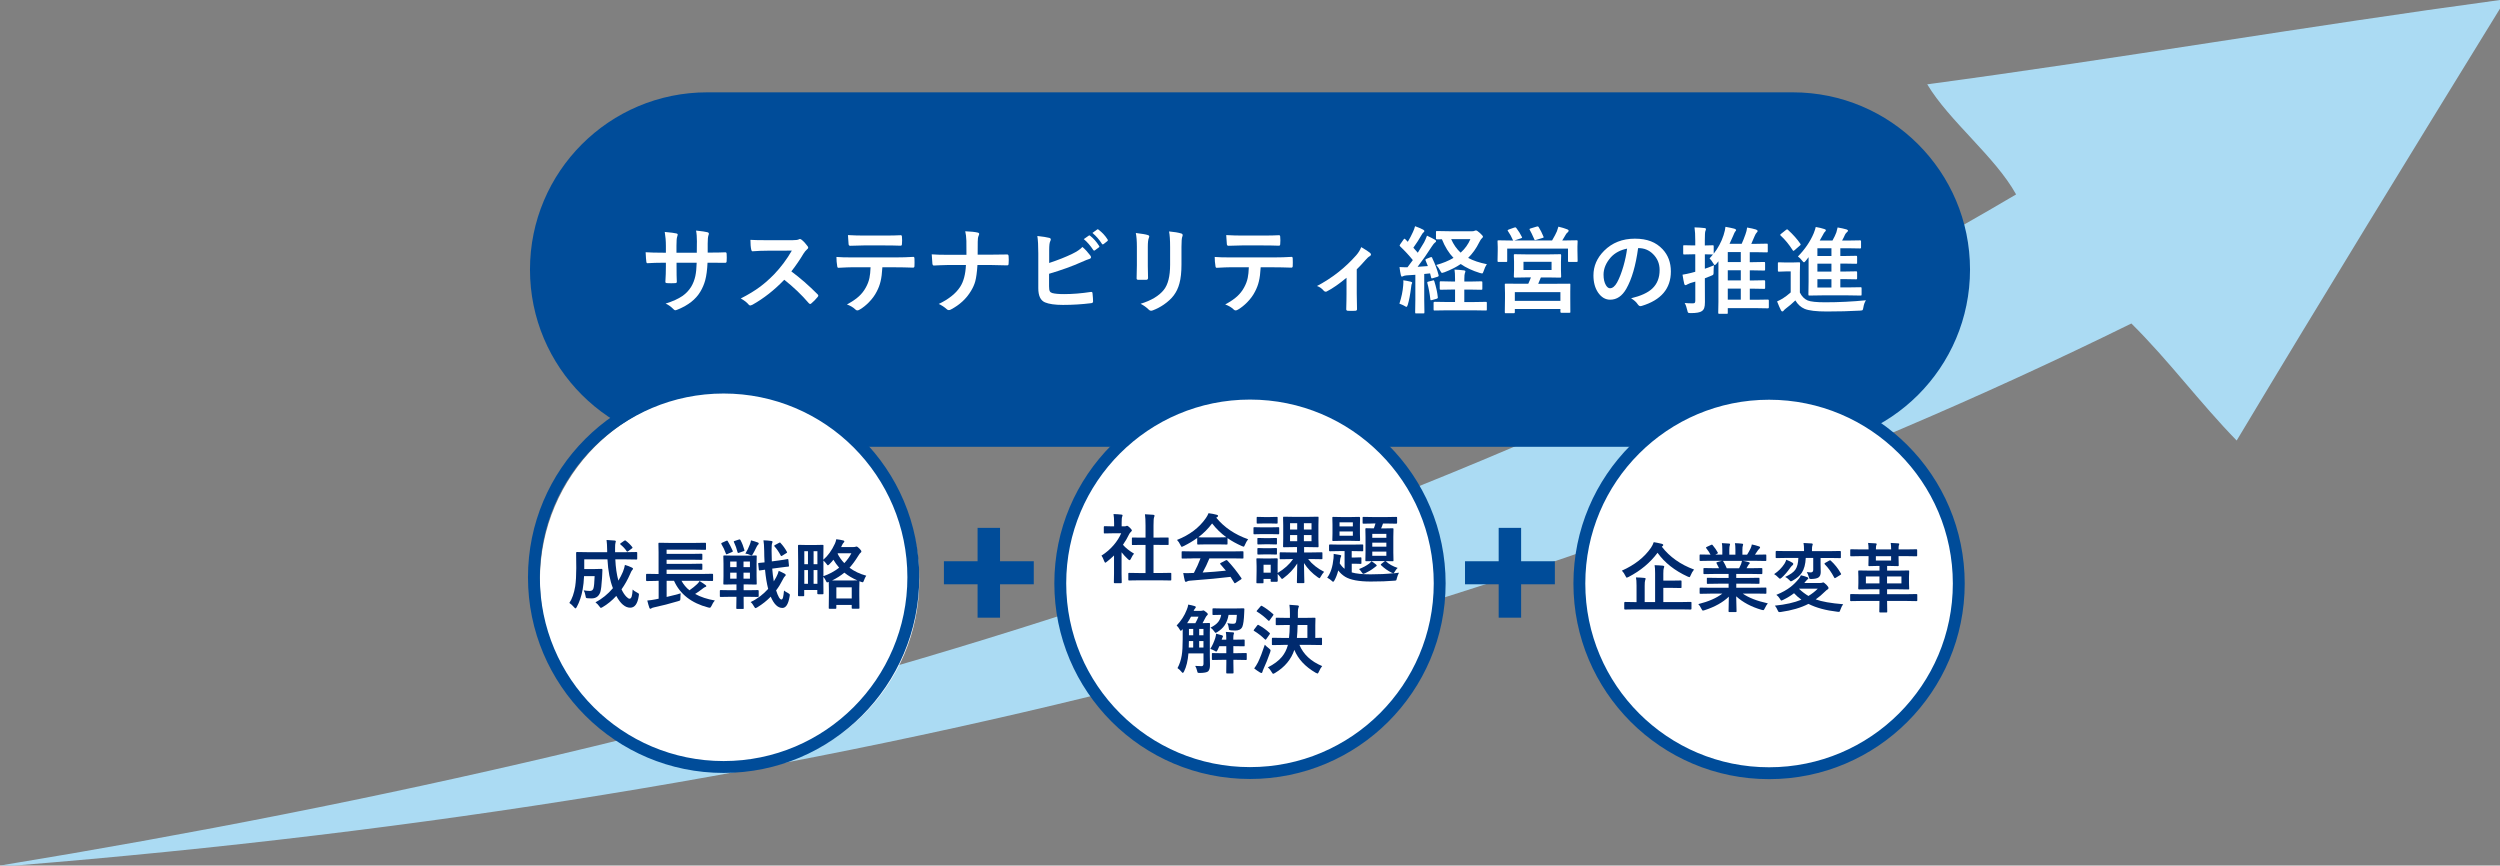 <?xml version="1.0" encoding="UTF-8"?><svg id="b" xmlns="http://www.w3.org/2000/svg" viewBox="0 0 635.73 220.1"><rect x="0" y="0" width="635.73" height="220.1" fill="#808080" stroke="none"/><defs><style>.e,.f{fill-rule:evenodd;}.e,.g{fill:#004c99;}.h,.f{fill:#fff;}.i{fill:none;stroke:#004c99;stroke-linejoin:round;stroke-width:3.02px;}.j{fill:#002a6e;}.k{fill:#abdbf3;}</style></defs><g id="c"><path class="k" d="M0,220.1c194.79-31.89,368.64-85.71,512.68-170.66-5.32-9.6-17.03-18.66-22.6-28,49.08-6.59,96.6-14.81,145.65-21.44v2.19c-22.45,36.48-44.87,72.98-66.96,109.83-9.31-9.52-17.31-20.41-26.78-29.76C390.14,157.01,211.12,203.39,3.77,220.1H0Z"/></g><g id="d"><path class="e" d="M134.77,68.55c0-24.89,20.18-45.07,45.07-45.07h276.05c24.89,0,45.07,20.18,45.07,45.07s-20.18,45.07-45.07,45.07H179.84c-24.89,0-45.07-20.18-45.07-45.07"/><path class="f" d="M137.29,147.54c0-26.64,21.6-48.24,48.24-48.24s48.24,21.6,48.24,48.24-21.6,48.24-48.24,48.24-48.24-21.6-48.24-48.24"/><circle class="i" cx="184.01" cy="146.8" r="48.24"/><path class="f" d="M269.62,147.54c0-26.64,21.6-48.24,48.24-48.24s48.24,21.6,48.24,48.24-21.6,48.24-48.24,48.24-48.24-21.6-48.24-48.24"/><circle class="i" cx="317.86" cy="148.34" r="48.24"/><path class="f" d="M402.1,147.54c0-26.64,21.6-48.24,48.24-48.24s48.24,21.6,48.24,48.24-21.6,48.24-48.24,48.24-48.24-21.6-48.24-48.24"/><circle class="i" cx="449.86" cy="148.38" r="48.24"/><path class="h" d="M179.96,64.23h.85c1.31,0,2.52-.02,3.63-.07h.06c.17,0,.26.13.28.39.02.31.03.62.03.94s-.01.65-.03.95c-.02.26-.13.39-.32.39h-.09l-3.46-.02h-.99c-.08,1.81-.28,3.31-.6,4.5-.28,1.02-.7,1.99-1.26,2.91-1.14,1.9-3.03,3.39-5.67,4.47-.34.14-.56.21-.68.21-.12,0-.27-.09-.45-.27-.63-.65-1.3-1.13-2-1.43,1.81-.56,3.23-1.21,4.26-1.92.91-.63,1.65-1.41,2.23-2.34.49-.81.85-1.73,1.07-2.74.19-.89.3-2.02.34-3.39h-5.12v.87c0,1.81.02,3.13.07,3.98.02.2-.12.32-.41.34-.31.02-.65.03-1.02.03s-.72-.01-1.04-.03c-.29-.02-.44-.12-.44-.28v-.06c.09-1.36.13-2.67.13-3.93v-.92h-.73c-1.39,0-2.72.04-3.97.12-.17,0-.26-.15-.28-.46-.05-.25-.1-1.03-.17-2.33,1.12.08,2.59.12,4.42.12h.73v-1.75c0-1.24-.1-2.42-.29-3.53,1.6.15,2.58.27,2.94.38.24.05.36.16.36.34,0,.09-.05.25-.14.51-.12.29-.18,1.06-.18,2.31v1.75h5.17l.02-2.36c0-.11.01-.27.01-.49,0-1.13-.07-2.07-.22-2.79,1.47.16,2.41.29,2.82.41.29.06.44.19.44.38,0,.12-.04.26-.11.43-.12.35-.19,1.06-.19,2.11v2.29h0Z"/><path class="h" d="M201.24,69.02c2.24,1.66,4.46,3.6,6.66,5.81.12.12.19.24.19.34s-.06.22-.17.35c-.51.62-1.04,1.17-1.61,1.64-.1.09-.2.14-.29.14s-.21-.06-.34-.19c-1.81-2.12-3.89-4.11-6.25-5.97-2.51,2.62-5.21,4.74-8.08,6.35-.29.12-.47.19-.55.19-.16,0-.29-.07-.41-.21-.45-.56-1.12-1.08-2.02-1.57,1.93-.98,3.59-1.99,4.98-3.03,1.13-.85,2.29-1.88,3.49-3.1,1.71-1.78,3.22-3.79,4.52-6.04l-6.2.02c-1.24,0-2.51.05-3.8.15-.16.02-.26-.12-.32-.41-.14-.6-.21-1.44-.21-2.5.86.06,2.22.09,4.06.09h6.61c.84,0,1.39-.07,1.66-.22.09-.06.18-.09.27-.09.08,0,.21.06.41.19.52.41,1.04.97,1.56,1.69.08.13.12.24.12.31,0,.17-.11.33-.32.48-.33.29-.62.65-.88,1.07-.9,1.52-1.93,3.02-3.08,4.5Z"/><path class="h" d="M224.38,67.98c-.08,1.46-.23,2.66-.46,3.58-.2.86-.52,1.71-.96,2.55-.49.98-1.17,1.91-2.04,2.79-.72.73-1.45,1.31-2.18,1.75-.31.2-.54.29-.72.29s-.35-.08-.5-.24c-.52-.52-1.23-.94-2.15-1.28,1.29-.7,2.31-1.38,3.05-2.07.7-.64,1.28-1.38,1.74-2.22.45-.81.77-1.63.94-2.48.14-.68.24-1.58.28-2.69h-4.57c-.77,0-1.97.05-3.6.14-.18.02-.29-.13-.32-.46-.12-.72-.19-1.49-.19-2.3.9.08,2.26.12,4.09.12h10.8c1.71,0,3.28-.05,4.69-.14.17,0,.26.16.26.48.02.17.02.47.02.93s0,.75-.02.92c0,.27-.12.41-.35.41-1.7-.06-3.22-.09-4.57-.09h-3.23ZM215.64,59.78c1.4.08,2.73.12,3.99.12h5.39c1.64,0,2.99-.03,4.05-.09.2,0,.29.15.29.46.02.3.04.59.04.87,0,.3-.01.59-.04.88,0,.31-.11.46-.32.46-1.31-.05-2.65-.07-4.03-.07h-5.39c-.45,0-1.59.03-3.42.09-.25,0-.39-.14-.41-.41-.02-.22-.05-.6-.08-1.13-.04-.55-.07-.94-.08-1.18Z"/><path class="h" d="M248.61,64.76h3.23c1.12,0,2.51-.02,4.18-.05h.12c.21,0,.32.15.34.44.02.31.04.62.04.94s-.01.62-.04.93c0,.2-.04.33-.11.39-.06.05-.18.07-.35.07l-4.04-.09h-3.42c-.12,1.83-.31,3.21-.56,4.15-.22.81-.58,1.61-1.07,2.42-1.18,1.99-2.89,3.57-5.12,4.74-.18.11-.36.16-.55.16s-.37-.08-.53-.25c-.63-.56-1.3-1-2.02-1.31,2.54-1.22,4.36-2.67,5.45-4.36.87-1.33,1.36-3.18,1.47-5.55h-4.64c-.47,0-1.12.02-1.95.06-.81.04-1.32.06-1.51.07h-.07c-.2,0-.32-.15-.36-.46-.04-.27-.09-1.07-.17-2.38,1.04.08,2.4.12,4.09.12h4.74c0-1.67,0-2.85-.02-3.56-.03-.97-.13-1.78-.29-2.43,1.47.06,2.54.18,3.19.34.24.06.36.18.36.34,0,.09-.06.27-.17.53-.13.28-.2.77-.2,1.46,0,1.28,0,2.38-.02,3.3Z"/><path class="h" d="M266.81,66.87c2.23-.74,4.19-1.51,5.87-2.33,1.16-.56,2.02-1.14,2.57-1.74.66.55,1.32,1.27,2,2.16.12.16.19.3.19.44,0,.22-.14.36-.41.44-.32.08-.99.35-2,.8-2.29,1.03-5.04,2.03-8.26,2.98v3.19c0,.6.06,1.02.19,1.26.12.21.32.36.62.45.65.18,1.66.27,3.02.27,2.12,0,4.38-.18,6.79-.55.05,0,.11-.01.15-.01.16,0,.26.12.28.35.09.89.14,1.58.14,2.08,0,.27-.17.41-.51.44-2.33.29-4.71.44-7.14.44-2.04,0-3.57-.22-4.58-.65-1.13-.48-1.7-1.68-1.7-3.6v-8.88c0-1.93-.08-3.4-.24-4.4,1.42.16,2.43.32,3.03.48.26.07.39.2.39.39,0,.14-.05.31-.16.51-.16.32-.25,1.04-.25,2.16v3.35h0ZM275.59,60.81l1.27-.89s.09-.06.14-.06c.06,0,.14.03.22.1.82.63,1.58,1.49,2.28,2.58.05.06.07.12.07.16,0,.08-.05.15-.14.21l-1.01.75c-.07.05-.13.07-.19.07-.08,0-.15-.05-.22-.15-.74-1.13-1.55-2.06-2.42-2.78ZM277.8,59.23l1.2-.87c.06-.04.11-.06.15-.06.05,0,.12.03.21.11.92.7,1.69,1.52,2.29,2.48.05.08.07.15.07.2,0,.09-.05.16-.15.24l-.95.75c-.07.05-.14.07-.2.07-.08,0-.15-.05-.21-.15-.67-1.07-1.48-1.99-2.41-2.76Z"/><path class="h" d="M288.85,59.25c1.55.19,2.55.36,2.99.51.27.07.41.2.41.39,0,.08-.04.2-.11.36-.17.37-.26,1.13-.26,2.28v4.86c0,.3.02,1.31.06,3.03,0,.32-.17.48-.52.48h-1.94c-.3,0-.45-.12-.45-.35v-.06l.07-3.28v-4.71c0-1.48-.09-2.65-.27-3.51ZM290.07,77.24c2.7-.83,4.65-2,5.86-3.51,1.08-1.33,1.62-3.47,1.62-6.42v-4.54c0-1.73-.09-3.04-.27-3.92,1.34.12,2.38.29,3.13.53.22.07.33.21.33.41,0,.15-.03.28-.09.39-.14.34-.21,1.21-.21,2.62v4.47c0,1.93-.17,3.53-.52,4.8-.3,1.15-.79,2.17-1.44,3.04-.62.83-1.46,1.6-2.51,2.33-.9.62-1.82,1.1-2.77,1.46-.21.08-.38.12-.51.12-.2,0-.39-.1-.58-.29-.57-.57-1.25-1.06-2.04-1.47Z"/><path class="h" d="M320.58,67.98c-.08,1.46-.23,2.66-.46,3.58-.2.86-.52,1.71-.96,2.55-.49.98-1.17,1.91-2.04,2.79-.72.73-1.45,1.31-2.18,1.75-.3.2-.54.29-.72.29s-.35-.08-.51-.24c-.52-.52-1.23-.94-2.15-1.28,1.29-.7,2.31-1.38,3.05-2.07.7-.64,1.28-1.38,1.74-2.22.45-.81.77-1.63.94-2.48.14-.68.24-1.58.28-2.69h-4.57c-.77,0-1.97.05-3.6.14-.18.02-.29-.13-.32-.46-.12-.72-.19-1.49-.19-2.3.9.08,2.26.12,4.09.12h10.8c1.71,0,3.28-.05,4.69-.14.17,0,.26.16.26.48.02.17.02.47.02.93s0,.75-.02.92c0,.27-.12.41-.35.41-1.7-.06-3.22-.09-4.57-.09h-3.23ZM311.83,59.78c1.4.08,2.73.12,3.99.12h5.39c1.64,0,2.99-.03,4.05-.09.2,0,.29.15.29.46.02.3.04.59.04.87,0,.3-.01.59-.04.88,0,.31-.1.46-.32.46-1.31-.05-2.65-.07-4.03-.07h-5.39c-.45,0-1.59.03-3.42.09-.25,0-.39-.14-.41-.41-.02-.22-.05-.6-.08-1.13-.04-.55-.07-.94-.08-1.18Z"/><path class="h" d="M345.01,68.5v6.17c0,.16.02,1.46.07,3.92v.06c0,.23-.14.35-.41.38-.32.02-.65.03-.98.03s-.65-.01-.96-.03c-.26-.02-.39-.15-.39-.38v-.06s.02-.73.05-2.09c.02-.7.02-1.28.02-1.76v-4.11c-1.87,1.56-3.53,2.72-4.98,3.46-.09.06-.19.09-.32.09-.18,0-.34-.08-.48-.24-.49-.59-1.07-.99-1.73-1.21,3.8-1.99,7.13-4.6,9.98-7.82.59-.68,1.01-1.37,1.27-2.07,1.14.67,1.88,1.15,2.21,1.44.18.15.27.29.27.44,0,.18-.12.33-.36.46-.26.13-.62.46-1.08.99-.75.87-1.48,1.64-2.18,2.32Z"/><path class="h" d="M364.21,65.63c.73,1.5,1.26,2.94,1.61,4.32.02.07.02.12.02.17,0,.11-.1.2-.3.27l-1.21.36c-.1.03-.18.05-.22.05-.09,0-.16-.08-.19-.24l-.26-1.04-1.49.15v6.61l.05,3.15c0,.12-.02.2-.05.24-.03.02-.1.03-.21.03h-1.84c-.13,0-.2-.02-.22-.05s-.04-.1-.04-.22l.05-3.15v-6.4l-2.18.14c-.41.03-.71.1-.89.2-.16.08-.28.12-.36.12-.12,0-.2-.14-.26-.41-.13-.53-.24-1.21-.34-2.02.56.04,1.06.06,1.49.06.16,0,.34,0,.55-.01.43-.54.88-1.15,1.35-1.82-.92-1.14-1.99-2.31-3.23-3.49-.09-.1-.14-.18-.14-.22,0-.04.05-.14.16-.31l.85-1.21c.09-.14.18-.21.25-.21.05,0,.12.05.21.14l.62.65c.53-.9.97-1.73,1.3-2.48.23-.49.42-.98.55-1.49.88.33,1.57.62,2.04.87.21.11.32.24.32.39,0,.09-.07.2-.22.32-.16.12-.3.31-.45.58-.67,1.17-1.37,2.27-2.13,3.31.74.84,1.12,1.26,1.13,1.28.38-.6.92-1.48,1.62-2.67.23-.44.47-.99.72-1.67.92.43,1.6.78,2.02,1.03.2.11.29.23.29.36,0,.16-.09.28-.27.36-.18.11-.44.43-.79.96-1.14,1.79-2.35,3.53-3.64,5.21.58-.03,1.45-.09,2.61-.19-.2-.54-.4-1.01-.57-1.4-.04-.09-.06-.16-.06-.2,0-.07.1-.15.29-.24l.96-.39c.12-.04.2-.06.25-.06.1,0,.18.08.26.23ZM355.86,77.22c.53-1.65.85-3.18.96-4.59.03-.33.05-.6.05-.8,0-.17,0-.35-.02-.55.57.07,1.19.18,1.84.34.27.06.41.16.41.28,0,.09-.04.21-.12.34-.04.06-.09.33-.14.79-.23,1.86-.51,3.35-.85,4.47-.11.35-.22.53-.34.53-.08,0-.22-.06-.42-.19-.44-.25-.9-.46-1.37-.62ZM364.33,71.3c.09-.02.16-.03.2-.03.08,0,.15.08.21.25.47,1.51.76,2.85.88,4.02,0,.06.01.1.01.13,0,.14-.1.24-.32.31l-1.15.32c-.15.03-.25.05-.29.05-.08,0-.12-.07-.14-.22-.16-1.49-.42-2.87-.77-4.16-.02-.06-.02-.11-.02-.15,0-.1.11-.18.32-.22l1.08-.27ZM373.76,73.64h-1.4v3.17h2.27l3.17-.05c.14,0,.22.02.25.05.02.02.04.09.04.19v1.71c0,.12-.02.2-.05.22-.03.02-.11.03-.23.03l-3.17-.05h-6.6l-3.22.05c-.13,0-.21-.02-.23-.05-.02-.03-.04-.1-.04-.21v-1.71c0-.16.09-.24.27-.24l3.22.05h1.97v-3.17h-.75l-2.88.05c-.12,0-.2-.02-.23-.05-.02-.03-.04-.11-.04-.22v-1.61c0-.12.02-.2.05-.24.03-.02.1-.03.22-.03l2.88.06h.75v-.53c0-1.21-.05-2.04-.14-2.5.65.02,1.44.08,2.38.19.26.02.39.11.39.26,0,.1-.04.25-.13.44-.09.21-.14.71-.14,1.49v.66h1.4l2.89-.06c.13,0,.22.02.25.05.02.03.04.1.04.22v1.61c0,.12-.01.2-.04.23s-.11.04-.24.04l-2.89-.05ZM378.1,67.19c-.35.51-.63,1.1-.83,1.77-.11.38-.24.58-.39.58-.07,0-.26-.04-.55-.12-1.89-.58-3.52-1.34-4.88-2.28-1.11.77-2.49,1.46-4.13,2.09-.34.11-.54.17-.6.17-.15,0-.3-.17-.46-.51-.26-.52-.6-1.03-1.03-1.51,1.66-.45,3.12-1.05,4.39-1.8-1.19-1.22-2.17-2.8-2.95-4.74-.16,0-.41.02-.74.02-.18,0-.3.01-.36.01-.07,0-.12,0-.15-.01l-.22-.05s-.04-.09-.04-.19v-1.62c0-.12.02-.2.05-.22s.1-.03.21-.03l3.01.05h6.01c.23,0,.42-.04.55-.12.12-.06.23-.09.32-.09.2,0,.53.22,1.01.65.52.47.79.79.79.96,0,.12-.1.26-.29.41-.16.12-.39.47-.67,1.03-.75,1.53-1.69,2.84-2.81,3.94,1.24.68,2.84,1.22,4.78,1.61ZM373.9,60.81h-4.88c.6,1.36,1.4,2.51,2.41,3.44,1.1-.98,1.93-2.13,2.48-3.44Z"/><path class="h" d="M383.62,58.38l1.44-.51c.11-.04.2-.06.26-.06.09,0,.18.06.27.17.6.79,1.06,1.54,1.4,2.25.05.09.07.15.07.18,0,.06-.1.12-.29.19l-1.68.55h9.59c.59-1,.99-1.77,1.22-2.31.17-.45.3-.85.39-1.2.85.19,1.61.43,2.28.69.21.09.32.2.32.32,0,.15-.07.29-.21.41-.21.15-.38.34-.51.58-.04.06-.2.33-.49.83-.16.27-.3.5-.42.68h.48l3.17-.05c.13,0,.21.02.23.05s.04.1.04.21l-.05,1.28v1.06l.05,2.64c0,.12-.02.2-.05.24-.03.02-.11.03-.22.03h-1.91c-.13,0-.21-.02-.23-.05-.02-.03-.04-.1-.04-.22v-3.12h-15.46v3.1c0,.14-.02.23-.05.26-.03.02-.1.03-.21.03h-1.93c-.13,0-.21-.02-.23-.06-.02-.03-.04-.11-.04-.24l.05-2.64v-.87l-.05-1.44c0-.12.02-.2.05-.22s.1-.03.22-.03l3.17.05h.55s-.09-.11-.12-.19c-.31-.74-.72-1.48-1.23-2.22-.05-.09-.08-.15-.08-.19,0-.05.09-.11.26-.17ZM393.65,64.69l3.1-.05c.11,0,.18.02.2.06.02.03.04.11.04.24l-.05,1.63v2.11l.05,1.65c0,.18-.08.27-.23.27l-3.1-.05h-1.83c-.14.38-.36.92-.67,1.61h4.57l3.36-.02c.12,0,.2.02.22.05.02.02.02.09.02.21l-.02,1.85v1.54l.02,3.51c0,.12-.01.19-.04.21s-.1.03-.21.03h-2.02c-.17,0-.26-.08-.26-.25v-.72h-11.59v.82c0,.17-.08.26-.25.26h-2.04c-.12,0-.2-.02-.22-.05s-.04-.1-.04-.21l.05-3.57v-1.29l-.05-2.15c0-.12.02-.2.05-.22s.1-.03.21-.03l3.37.02h2.34c.27-.59.5-1.12.67-1.61h-.99l-3.1.05c-.16,0-.25-.09-.25-.27l.05-1.65v-2.11l-.05-1.63c0-.14.02-.23.05-.26.02-.02.09-.03.2-.03l3.1.05h5.34ZM385.21,74.28v2.22h11.59v-2.22h-11.59ZM387.41,66.57v2.09h7.14v-2.09h-7.14ZM390.81,57.62c.09-.03.17-.05.22-.05.09,0,.18.07.26.21.44.7.84,1.5,1.21,2.41.03.06.05.11.05.14,0,.07-.11.13-.32.19l-1.61.48c-.13.04-.22.06-.27.06-.09,0-.16-.08-.21-.25-.44-1.02-.82-1.8-1.14-2.36-.05-.08-.07-.14-.07-.18,0-.06.1-.11.29-.18l1.58-.48Z"/><path class="h" d="M416.56,63.08c-.6,4.45-1.61,7.91-3.01,10.36-1.06,1.85-2.42,2.77-4.1,2.77-1.21,0-2.24-.61-3.08-1.83-.78-1.16-1.17-2.61-1.17-4.35,0-2.36.9-4.44,2.71-6.26,2.05-2.05,4.66-3.08,7.82-3.08s5.36.89,7.05,2.68c1.41,1.5,2.11,3.39,2.11,5.66,0,4.35-2.47,7.27-7.41,8.76-.14.04-.26.06-.35.06-.23,0-.46-.17-.68-.49-.35-.54-.9-1.04-1.68-1.51,2.47-.59,4.27-1.41,5.4-2.48,1.24-1.17,1.86-2.74,1.86-4.71,0-1.6-.56-2.96-1.68-4.06-1.02-1.01-2.25-1.51-3.7-1.51h-.09ZM413.76,63.22c-1.71.35-3.08,1.07-4.11,2.18-1.25,1.41-1.88,2.89-1.88,4.45,0,1.1.2,1.99.6,2.67.31.52.66.78,1.03.78.66,0,1.26-.49,1.81-1.47.59-1.07,1.12-2.45,1.61-4.13.44-1.53.75-3.02.94-4.47Z"/><path class="h" d="M434.73,65.7c.26-.26.55-.59.87-.99h-.07s-.21,0-.6-.01c-.42-.02-.88-.03-1.4-.03v3.67c.95-.33,1.73-.62,2.31-.88-.06.57-.09,1.12-.09,1.65v.31c0,.24-.05.39-.14.47-.06.06-.24.15-.54.26l-1.54.62v1.17l.02,4.86c0,.68-.06,1.19-.18,1.51-.11.33-.31.6-.6.8-.46.34-1.4.51-2.81.51-.39,0-.63-.04-.7-.12-.06-.06-.13-.27-.21-.63-.16-.72-.37-1.33-.65-1.82.58.06,1.27.09,2.07.09.26,0,.43-.05.51-.15.08-.1.12-.29.12-.58v-4.8l-1.3.38c-.15.06-.41.18-.79.36-.14.11-.27.16-.39.16-.16,0-.27-.1-.32-.29-.14-.57-.29-1.36-.45-2.37.73-.12,1.47-.27,2.21-.46.28-.06.63-.16,1.03-.28v-4.45h-.43l-2.38.05c-.13,0-.2-.02-.22-.05s-.04-.1-.04-.22v-1.83c0-.12.02-.2.05-.22s.1-.03.21-.03l2.38.05h.43v-1.19c0-1.43-.06-2.57-.19-3.4.96.02,1.8.08,2.52.17.26.02.39.11.39.27,0,.11-.05.28-.15.51-.09.19-.14.99-.14,2.42v1.23l2-.05c.12,0,.2.02.22.05s.04.1.04.21v1.88c1.12-1.43,1.96-3,2.51-4.71.27-.85.43-1.56.48-2.12.93.16,1.69.33,2.28.48.29.11.43.22.43.34s-.09.26-.28.44c-.06.06-.25.47-.56,1.22-.32.76-.6,1.37-.83,1.83h3.09c.3-.65.62-1.44.95-2.38.21-.56.36-1.14.43-1.75.94.16,1.69.33,2.26.51.27.11.41.24.41.38s-.09.29-.27.44c-.13.11-.31.42-.53.94-.38.93-.65,1.56-.81,1.88h1.13l2.8-.05c.12,0,.2.02.22.05s.04.1.04.21v1.71c0,.12-.02.2-.05.22s-.1.03-.21.03l-2.8-.05h-1.52v2.54h.82l2.78-.05c.14,0,.23.02.26.06.02.03.04.11.04.22v1.62c0,.13-.02.22-.06.25-.03.02-.11.03-.23.03l-2.78-.05h-.82v2.57h.85l2.78-.05c.12,0,.2.02.23.05.02.03.04.1.04.21v1.67c0,.12-.01.19-.04.22s-.1.04-.23.04l-2.78-.05h-.85v2.82h1.68l2.91-.05c.17,0,.25.09.25.26v1.71c0,.17-.08.26-.25.26l-2.91-.05h-7.28v1.17c0,.13-.02.21-.05.24s-.11.03-.22.03h-1.9c-.12,0-.2-.02-.22-.05-.02-.03-.04-.11-.04-.22l.05-2.76v-10.33l-.46.58c-.23.27-.39.4-.48.4-.07,0-.19-.15-.36-.43-.27-.49-.59-.92-.94-1.27ZM439.36,66.64h3.31v-2.54h-3.31v2.54ZM439.36,71.3h3.31v-2.57h-3.31v2.57ZM439.36,76.21h3.31v-2.82h-3.31v2.82Z"/><path class="h" d="M474.49,76.37c-.33.5-.54,1.1-.65,1.81-.06.4-.14.63-.22.69-.08.06-.3.1-.67.12-2.61.15-5.41.22-8.41.22-2.68,0-4.56-.22-5.64-.67-.95-.4-1.74-1.12-2.36-2.15-.76.74-1.58,1.45-2.48,2.12-.23.18-.39.34-.48.47-.1.15-.22.22-.35.22s-.25-.1-.34-.29c-.26-.48-.59-1.23-.99-2.26.58-.27,1.06-.52,1.44-.75.67-.43,1.35-.94,2.02-1.54v-5.34h-1.2l-1.76.06c-.14,0-.22-.02-.25-.06-.03-.03-.05-.11-.05-.24v-1.83c0-.12.02-.2.06-.22.03-.02.11-.03.23-.03l1.76.05h1.52l1.8-.05c.13,0,.21.02.23.05s.04.1.04.21l-.05,2.29v5.14c.5,1,1.17,1.67,2,2.02.76.31,2.24.46,4.45.46,3.44,0,6.89-.17,10.33-.51ZM454.67,58.45c1.32,1.21,2.37,2.39,3.14,3.53.06.1.09.17.09.21,0,.06-.07.15-.22.27l-1.34,1.16c-.12.11-.22.17-.29.17-.06,0-.12-.06-.19-.17-.9-1.43-1.92-2.67-3.05-3.71-.09-.08-.13-.14-.13-.18,0-.05.08-.13.22-.26l1.27-1.01c.12-.09.22-.14.29-.14.04,0,.11.04.21.12ZM457.18,65.24c1.82-1.87,3.17-3.85,4.04-5.94.27-.68.43-1.21.51-1.58.83.14,1.57.32,2.21.53.24.07.36.18.36.32,0,.12-.08.25-.25.39-.12.09-.28.33-.48.74l-.83,1.47h3.24c.44-.78.77-1.46.99-2.07.1-.31.21-.73.32-1.26.89.15,1.65.32,2.3.51.23.09.34.19.34.32,0,.11-.08.23-.25.36-.23.2-.4.42-.51.65-.15.38-.4.87-.74,1.49h1.58l2.94-.05c.14,0,.22.02.25.06.03.03.05.1.05.22v1.53c0,.12-.02.2-.06.22-.03.02-.11.03-.23.03l-2.94-.05h-2.04v1.97h1.06l2.94-.05c.12,0,.2.02.23.06.02.03.04.1.04.22v1.5c0,.12-.02.2-.06.22-.02.02-.09.03-.21.03l-2.94-.05h-1.06v2.02h1.06l2.94-.05c.12,0,.2.02.23.06.02.03.04.11.04.24v1.46c0,.12-.01.2-.04.23s-.1.04-.23.04l-2.94-.05h-1.06v2.11h1.95l3.19-.05c.13,0,.21.02.23.06.02.03.04.1.04.22v1.55c0,.12-.01.2-.04.24s-.1.05-.23.05l-3.19-.05h-6.54l-3.27.05c-.13,0-.2-.02-.22-.06-.02-.03-.04-.11-.04-.24l.05-3.17v-6.29l-.69.88c-.24.29-.4.44-.48.44-.09,0-.26-.16-.51-.48-.3-.4-.64-.74-1.03-1.01ZM462.15,65.1h3.57v-1.97h-3.57v1.97ZM462.15,69.07h3.57v-2.02h-3.57v2.02ZM462.15,73.11h3.57v-2.11h-3.57v2.11Z"/><path class="j" d="M160.9,149.93c.19.22.55.47,1.08.74.23.12.36.2.41.25.06.06.09.14.09.24,0,.06-.02.19-.05.39-.3,1.99-1.02,2.98-2.17,2.98-1.28,0-2.47-1-3.54-3-1.07,1.17-2.23,2.12-3.46,2.84-.24.14-.4.21-.46.21-.09,0-.23-.13-.4-.4-.27-.38-.59-.72-.98-1.01,1.67-.88,3.15-2.08,4.44-3.6-.76-1.94-1.23-4.39-1.39-7.33h-5.9v2.46h2.76l1.63-.04c.16,0,.23.08.23.25-.01.19-.03.58-.05,1.18-.02.41-.03.72-.05.93-.11,1.78-.25,2.97-.44,3.56-.37,1.06-1.11,1.59-2.23,1.59-.42,0-.75-.01-.98-.04-.23-.02-.37-.06-.42-.12-.04-.06-.09-.23-.13-.51-.1-.58-.25-1.04-.46-1.38.62.1,1.14.15,1.57.15.49,0,.79-.23.92-.69.13-.42.23-1.44.29-3.08h-2.69c-.06,1.27-.17,2.39-.35,3.36-.3,1.7-.8,3.19-1.5,4.48-.13.24-.24.37-.32.37-.09,0-.22-.1-.38-.31-.41-.48-.81-.83-1.19-1.08.7-1.03,1.2-2.45,1.49-4.24.18-1.23.27-2.77.27-4.63l-.04-3.84c0-.11.02-.18.05-.21.02-.02.09-.03.19-.03l2.56.04h5.1v-.4c-.02-1.2-.07-2.1-.16-2.7,1.09.06,1.78.1,2.07.14.19.02.29.09.29.22,0,.09-.03.21-.09.36-.07.2-.1.64-.1,1.33,0,.21,0,.41,0,.59v.46h2.87l2.54-.04c.1,0,.16.02.19.05.02.03.03.08.03.18v1.47c0,.1-.01.16-.04.18s-.08.03-.18.03l-2.54-.04h-2.81c.09,2.04.35,3.84.78,5.41.45-.75.84-1.5,1.15-2.24.26-.67.43-1.26.51-1.76.63.18,1.22.4,1.78.68.19.09.29.2.29.31,0,.06-.09.2-.27.4-.11.11-.27.43-.48.94-.62,1.42-1.35,2.71-2.18,3.88.35.76.75,1.37,1.18,1.83.35.37.64.56.87.56s.42-.2.54-.59c.11-.36.19-.95.24-1.76ZM159.12,137.49c.66.5,1.21,1.04,1.65,1.61.05.07.08.12.08.17,0,.06-.06.13-.17.2l-.93.69c-.13.09-.21.13-.24.13-.04,0-.09-.04-.16-.13-.38-.59-.9-1.15-1.55-1.68-.08-.07-.11-.13-.11-.18,0-.03.05-.09.16-.17l.88-.62c.1-.07.17-.1.23-.1.04,0,.1.03.18.08Z"/><path class="j" d="M166.9,147.72l-2.42.04c-.12,0-.19-.07-.19-.21v-1.42c0-.14.06-.21.19-.21l2.42.04h.57v-5.56l-.04-2.16c0-.11.01-.17.04-.19.03-.02.08-.03.18-.03l2.64.04h6.4l2.6-.04c.11,0,.18.01.21.04.02.03.03.08.03.17v1.4c0,.09-.02.14-.05.16-.03.02-.09.03-.19.03l-2.6-.04h-7.18v1.07h6.38l2.49-.04c.1,0,.16.02.19.05.02.03.03.08.03.18v1.12c0,.1-.02.16-.05.18-.02.02-.08.03-.17.03l-2.49-.04h-6.38v1.05h6.38l2.47-.04c.11,0,.18.01.2.04.03.03.04.1.04.2v1.11c0,.1-.02.16-.05.18-.03.02-.09.03-.19.03l-2.47-.04h-6.38v1.09h9.19l2.39-.04c.11,0,.18.01.2.04.03.03.04.08.04.17v1.42c0,.09-.01.15-.04.17-.03.02-.09.03-.2.03l-2.39-.04h-5.4c.52.94,1.19,1.75,2.01,2.41.77-.53,1.42-1.05,1.96-1.57.26-.24.47-.5.62-.79.73.46,1.24.8,1.52,1.02.13.09.2.18.2.28,0,.11-.08.17-.22.2-.21.07-.43.2-.67.4-.71.56-1.36,1.02-1.96,1.39,1.41.77,3.08,1.33,5.02,1.66-.34.37-.61.81-.82,1.32-.17.35-.33.53-.46.53-.06,0-.2-.02-.41-.07-4.27-1.12-7.17-3.38-8.69-6.78h-1.88v4.1c1.37-.32,2.56-.62,3.58-.92-.05.31-.08.71-.08,1.21,0,.32-.03.51-.09.58-.05.06-.22.12-.51.21-2.08.62-4.11,1.15-6.11,1.57-.32.06-.54.15-.67.25-.09.07-.19.11-.28.11-.08,0-.16-.08-.23-.25-.16-.44-.33-1.06-.53-1.85.78-.07,1.46-.17,2.05-.29l.84-.18v-4.54h-.57Z"/><path class="j" d="M185.73,151.76l-2.47.04c-.1,0-.16-.01-.18-.04-.02-.02-.03-.08-.03-.17v-1.33c0-.1.01-.16.04-.18.03-.02.08-.03.17-.03l2.47.04h1.55v-1.48h-.79l-2.31.04c-.11,0-.18-.01-.21-.04-.02-.02-.03-.08-.03-.17l.04-1.88v-3.24l-.04-1.85c0-.11.02-.17.05-.19.02-.02.09-.03.19-.03l2.31.04h3.41l2.31-.04c.11,0,.17.01.19.04.02.02.03.08.03.18l-.04,1.85v3.24l.04,1.88c0,.1-.01.16-.04.18-.03.02-.08.03-.18.03l-2.31-.04h-.8v1.48h1.15l2.49-.04c.12,0,.19.07.19.21v1.33c0,.14-.06.21-.19.21l-2.49-.04h-1.15v.46l.02,2.41c0,.11,0,.17-.03.19s-.08.03-.17.03h-1.47c-.11,0-.17-.01-.19-.04-.02-.02-.03-.08-.03-.18l.04-2.41v-.46h-1.55ZM185.07,137.63c.42.69.83,1.49,1.24,2.41.03.07.05.13.05.16,0,.06-.08.12-.25.19l-1.15.5c-.11.04-.19.07-.23.07-.06,0-.11-.06-.15-.19-.27-.81-.65-1.62-1.13-2.42-.03-.07-.04-.12-.04-.15,0-.06.06-.12.19-.18l1.11-.5c.09-.03.15-.05.19-.05.06,0,.11.06.18.17ZM185.68,144.22h1.63v-1.43h-1.63v1.43ZM185.68,147.15h1.63v-1.52h-1.63v1.52ZM188.29,137.32c.41.75.74,1.6,1,2.53.02.07.03.12.03.14,0,.06-.08.11-.22.17l-1.15.4c-.12.04-.2.06-.24.06-.07,0-.12-.07-.16-.2-.21-.88-.52-1.74-.92-2.58-.03-.07-.04-.11-.04-.14,0-.05.08-.1.22-.14l1.09-.36c.08-.03.14-.04.18-.04.08,0,.14.06.21.17ZM190.7,142.79h-1.63v1.43h1.63v-1.43ZM190.7,147.15v-1.52h-1.63v1.52h1.63ZM189.53,140.79c.48-.77.86-1.55,1.15-2.34.14-.34.23-.68.29-1.04.65.16,1.23.34,1.74.54.16.06.23.14.23.24,0,.14-.06.25-.18.33-.09.06-.2.23-.35.51-.42.89-.77,1.54-1.03,1.97-.12.15-.22.23-.29.23-.04,0-.18-.04-.4-.13-.31-.17-.7-.28-1.17-.33ZM190.88,153.11c1.67-.8,3.16-1.92,4.46-3.36-.35-1.33-.62-2.96-.8-4.88l-1.33.19s-.07,0-.09,0c-.09,0-.14-.06-.15-.18l-.16-1.51v-.11c0-.07.06-.11.18-.11l1.43-.14c-.06-1.08-.09-2.05-.09-2.91-.02-1.22-.08-2.12-.19-2.7.74.02,1.4.07,1.99.16.21.02.31.09.31.22,0,.12-.03.25-.1.4-.09.18-.13.81-.13,1.88,0,.93.02,1.83.06,2.7l1.74-.23c.92-.12,1.66-.25,2.24-.36.05,0,.09-.01.11-.01.06,0,.1.07.12.21l.15,1.49s0,.07,0,.08c0,.09-.06.14-.18.15-.02,0-.26.02-.72.07s-.98.11-1.54.2l-1.82.24c.08,1.12.22,2.2.4,3.24.16-.23.36-.59.62-1.07.3-.56.51-1.09.63-1.59.48.19.98.42,1.5.7.19.11.29.22.29.35,0,.11-.09.23-.27.38-.12.11-.3.39-.51.82-.5,1-1.05,1.9-1.67,2.7.49,1.55.94,2.32,1.36,2.32.17,0,.3-.18.4-.54.09-.34.17-.92.25-1.74.25.21.58.42.99.62.32.17.49.33.49.5,0,.07-.02.21-.07.44-.32,1.91-.93,2.87-1.83,2.87-1.16,0-2.15-.96-2.96-2.87-.99,1.02-2.12,1.92-3.4,2.7-.24.14-.4.21-.48.21-.09,0-.22-.15-.38-.44-.26-.49-.54-.85-.84-1.08ZM198.46,138.05c.65.69,1.19,1.44,1.63,2.25.04.07.07.13.07.17,0,.05-.06.11-.19.18l-1.08.67c-.11.06-.18.09-.21.09-.04,0-.1-.06-.17-.19-.46-.87-.97-1.63-1.55-2.26-.06-.06-.08-.11-.08-.16,0-.07.06-.14.2-.21l1.06-.57c.09-.05.15-.07.19-.07.04,0,.1.03.16.09Z"/><path class="j" d="M220.29,146.37c-.24.37-.43.76-.57,1.17-.12.36-.23.53-.35.53-.07,0-.21-.04-.42-.11-.08-.02-.21-.08-.4-.16l-.04,1.88v1.7l.04,3.2c0,.1-.02.16-.05.18-.03.02-.09.03-.19.03h-1.49c-.11,0-.18-.01-.21-.04-.02-.02-.03-.08-.03-.17v-.75h-3.91v.77c0,.1-.01.16-.04.18s-.08.03-.18.03h-1.49c-.11,0-.17-.01-.19-.04-.02-.02-.03-.08-.03-.17l.04-3.22v-1.47c0-.93-.01-1.58-.04-1.94-.19.09-.33.13-.42.13s-.2-.16-.34-.48c-.14-.32-.35-.63-.62-.94l.04,4.21c0,.09-.01.15-.03.18-.02.03-.08.04-.17.04h-1.13c-.11,0-.18-.02-.21-.05-.02-.02-.03-.07-.03-.17v-.86h-3.33v1.36c0,.1-.01.16-.04.19-.03.02-.08.03-.18.03h-1.17c-.12,0-.19-.07-.19-.21l.04-5.34v-3.14l-.04-4.16c0-.14.06-.21.19-.21l1.9.04h2.28l1.89-.04c.11,0,.17.01.19.04s.03.08.03.17l-.04,3.58c1.18-1.02,2.16-2.38,2.95-4.1.13-.27.25-.65.35-1.12.71.09,1.3.19,1.8.32.17.05.25.13.25.25,0,.1-.06.2-.19.31-.12.1-.25.31-.4.63l-.23.48h3.16c.23,0,.4-.03.5-.07.1-.04.18-.06.23-.06.17,0,.4.15.71.46.37.37.55.63.55.79,0,.14-.07.25-.21.33-.09.04-.29.31-.59.79-.73,1.19-1.47,2.2-2.22,3.03,1.23.91,2.65,1.58,4.24,2.01ZM204.53,140.16v3.31h.93v-3.31h-.93ZM204.53,148.45h.93v-3.49h-.93v3.49ZM207.86,140.16h-.97v3.31h.97v-3.31ZM206.89,148.45h.97v-3.49h-.97v3.49ZM209.39,146.52c1.48-.52,2.82-1.24,4-2.16-.56-.65-1.05-1.32-1.46-2.02-.31.39-.64.76-1.01,1.13-.19.19-.33.29-.4.29-.06,0-.19-.13-.38-.4-.19-.27-.44-.54-.75-.81,0,0,0,3.96,0,3.96ZM211.59,147.61h4.62c1.01,0,1.62,0,1.82-.02-1.24-.53-2.35-1.19-3.32-1.97-.9.75-1.94,1.41-3.12,1.99ZM212.68,149.35v2.83h3.91v-2.83h-3.91ZM216.5,140.69h-3.43l-.07.13c.44.87,1.01,1.67,1.7,2.38.73-.77,1.33-1.6,1.8-2.51Z"/><path class="j" d="M280.11,141.28c1.19-.75,2.24-1.66,3.15-2.74.79-.93,1.4-1.9,1.85-2.93h-2.17l-2.03.04c-.1,0-.16-.01-.19-.04-.02-.03-.03-.08-.03-.17v-1.42c0-.1.02-.16.05-.19.02-.02.07-.03.17-.03l2.03.05h.37v-.79c0-1.02-.05-1.8-.15-2.34.69.02,1.35.06,1.99.13.21.02.31.08.31.2,0,.09-.04.22-.11.4-.08.15-.12.66-.12,1.52v.87h.8c.16,0,.28-.03.37-.08.1-.05.17-.07.21-.07.12,0,.36.17.71.5.34.34.51.57.51.69,0,.11-.06.21-.19.31-.21.21-.36.39-.45.55-.44.94-.99,1.87-1.63,2.8.69.79,1.62,1.54,2.82,2.25-.27.29-.53.71-.77,1.24-.13.28-.25.42-.37.42-.08,0-.21-.08-.38-.23-.58-.52-1.13-1.12-1.65-1.78v5.39l.04,2.25c0,.1-.01.16-.04.19-.03.02-.1.03-.2.03h-1.53c-.11,0-.17-.01-.2-.04-.02-.02-.03-.08-.03-.18l.04-2.25v-4.58c-.67.65-1.28,1.18-1.82,1.59-.21.17-.34.25-.4.25-.08,0-.18-.15-.3-.44-.22-.61-.44-1.06-.68-1.37ZM289.7,147.57l-2.57.04c-.1,0-.16-.01-.18-.04-.02-.03-.03-.08-.03-.17v-1.51c0-.1.01-.16.03-.18.02-.02.08-.03.17-.03l2.57.04h1.61v-7.15h-.86l-2.41.02c-.09,0-.15,0-.17-.03s-.03-.07-.03-.17v-1.51c0-.09.01-.15.04-.17.02-.01.07-.02.16-.02l2.41.02h.86v-3.05c0-1.25-.05-2.22-.15-2.89.82.03,1.53.07,2.12.13.21.03.31.09.31.2,0,.14-.03.27-.09.4-.11.21-.16.91-.16,2.1v3.1h1.21l2.41-.02c.11,0,.17,0,.19.03s.03.07.03.16v1.51c0,.1-.02.16-.05.18-.02.01-.07.02-.17.02l-2.41-.02h-1.21v7.15h1.74l2.55-.04c.11,0,.17.01.2.04.02.02.03.08.03.18v1.51c0,.1-.01.16-.04.18s-.09.03-.19.03l-2.55-.04s-5.38,0-5.38,0Z"/><path class="j" d="M317.4,137.11c-.32.41-.6.89-.82,1.43-.12.32-.23.48-.33.48-.07,0-.21-.05-.44-.15-1.39-.62-2.61-1.29-3.66-2.03v1.42c0,.1-.01.16-.04.18-.02.02-.08.03-.17.03l-2.17-.04h-2.95l-2.17.04c-.1,0-.16-.01-.18-.04s-.03-.08-.03-.17v-1.46c-1.05.77-2.2,1.46-3.47,2.07-.23.12-.38.18-.46.18-.09,0-.2-.16-.35-.48-.24-.52-.53-.94-.86-1.27,3.22-1.27,5.67-3.13,7.35-5.56.29-.42.52-.84.67-1.24.78.1,1.47.23,2.07.4.23.06.35.14.35.26,0,.14-.06.25-.19.31-.08.04-.17.09-.27.17,2.03,2.47,4.73,4.3,8.1,5.48ZM303.24,142l-2.53.04c-.11,0-.17-.01-.2-.04-.02-.02-.03-.08-.03-.17v-1.44c0-.1.01-.16.04-.18.02-.02.09-.03.19-.03l2.53.04h10.2l2.53-.04c.11,0,.17.01.2.04.02.02.03.08.03.17v1.44c0,.09-.01.15-.03.17-.02.02-.09.03-.19.03l-2.53-.04h-5.91c-.47,1.17-1.04,2.37-1.71,3.6,1.99-.11,3.96-.27,5.9-.48-.59-.72-1.05-1.26-1.39-1.63-.06-.06-.08-.11-.08-.16,0-.06.07-.12.2-.19l1.23-.64c.09-.05.16-.07.21-.07.06,0,.12.04.2.11,1.21,1.27,2.4,2.75,3.56,4.45.04.06.07.11.07.16,0,.06-.05.13-.16.2l-1.33.87c-.11.07-.19.11-.22.11-.05,0-.1-.04-.16-.13-.26-.43-.57-.93-.95-1.5-2.48.31-5.92.64-10.34.97-.29.02-.52.08-.69.18-.09.07-.2.11-.33.11-.14,0-.23-.09-.26-.27-.12-.42-.25-1.08-.4-1.97.29.03.6.04.93.04s.7-.01,1.16-.04l.62-.02c.68-1.29,1.24-2.53,1.68-3.71h-1.99ZM304.73,136.62c.23.03.93.04,2.1.04h2.95c1.1,0,1.79-.01,2.07-.04-1.38-1-2.58-2.17-3.62-3.51-1.01,1.34-2.18,2.51-3.5,3.51Z"/><path class="j" d="M321.02,134.1h2.01l2.05-.04c.1,0,.16.01.18.04s.03.08.03.17v1.36c0,.11-.01.17-.04.2-.02.02-.08.03-.17.03l-2.05-.04h-2.01l-2.05.04c-.11,0-.17-.02-.19-.05-.02-.03-.03-.08-.03-.18v-1.36c0-.1.01-.16.04-.18.02-.02.08-.03.18-.03l2.05.04ZM324.9,147.74c0,.14-.06.21-.19.21h-1.38c-.1,0-.16-.01-.18-.04-.02-.03-.03-.08-.03-.18v-.51h-1.82v.88c0,.1-.01.16-.04.19-.02.02-.08.03-.18.03h-1.35c-.11,0-.18-.01-.21-.04-.02-.02-.03-.08-.03-.18l.05-2.89v-1.22l-.05-1.8c0-.11.02-.17.05-.19.02-.02.09-.03.19-.03l1.74.04h1.49l1.76-.04c.12,0,.19.07.19.21l-.02,1.47v2.05c1.67-.99,2.98-2.17,3.93-3.53h-.63l-2.57.04c-.1,0-.16-.01-.18-.04-.02-.03-.03-.08-.03-.17v-1.35c0-.1.01-.16.04-.18.02-.02.08-.03.17-.03l2.57.04h1.63v-1.36h-.96l-2.38.04c-.1,0-.16-.01-.18-.04-.02-.03-.03-.08-.03-.18l.04-1.91v-3.49l-.04-1.91c0-.11.01-.18.04-.21.02-.02.08-.03.17-.03l2.38.04h3.84l2.38-.04c.11,0,.17.02.19.05.02.03.03.09.03.19l-.04,1.91v3.49l.04,1.91c0,.11-.01.17-.04.19-.02.02-.08.03-.18.03l-2.38-.04h-1.08v1.36h1.86l2.58-.04c.1,0,.16.01.19.04.02.03.03.08.03.17v1.35c0,.09-.01.15-.03.17-.02.02-.08.03-.18.03l-2.58-.04h-.85c1.01,1.3,2.37,2.39,4.07,3.25-.29.31-.58.72-.87,1.24-.14.27-.24.4-.32.4-.03,0-.17-.08-.42-.25-1.43-1-2.6-2.2-3.51-3.62,0,.98.02,2.11.06,3.37.02.96.04,1.46.04,1.51,0,.1-.01.16-.04.19-.02.02-.08.03-.17.03h-1.48c-.1,0-.16-.02-.18-.05-.02-.02-.03-.07-.03-.17,0-.07,0-.37.02-.88.04-1.53.06-2.83.07-3.89-.93,1.45-2.09,2.67-3.45,3.68-.2.17-.34.25-.42.25-.07,0-.2-.13-.38-.4-.27-.36-.51-.64-.73-.86l.02,1.76ZM321.52,131.48h1.41l1.73-.04c.11,0,.17.01.2.04.02.03.03.08.03.17v1.28c0,.11-.01.17-.04.19-.02.02-.09.03-.19.03l-1.73-.04h-1.41l-1.74.04c-.11,0-.17-.01-.19-.04s-.03-.08-.03-.18v-1.28c0-.1.01-.16.04-.18.02-.02.08-.03.18-.03l1.74.04ZM321.59,136.84h1.28l1.61-.04c.11,0,.18.01.21.04.02.03.03.08.03.18v1.22c0,.1-.02.16-.05.18-.02.02-.09.03-.19.03l-1.61-.04h-1.28l-1.63.04c-.1,0-.16-.01-.19-.04-.02-.03-.03-.08-.03-.17v-1.22c0-.11.02-.17.05-.19.02-.02.07-.03.17-.03l1.63.04ZM321.59,139.41h1.28l1.61-.05c.11,0,.18.01.21.04.02.02.03.08.03.18v1.22c0,.11-.02.17-.05.19-.02.02-.09.03-.19.03l-1.61-.04h-1.28l-1.63.04c-.1,0-.16-.01-.19-.04-.02-.02-.03-.08-.03-.18v-1.22c0-.1.02-.16.05-.19.02-.02.07-.03.17-.03l1.63.05ZM323.13,143.6h-1.82v2.03h1.82v-2.03ZM328.05,134.65h1.82v-1.61h-1.82v1.61ZM328.05,137.63h1.82v-1.56h-1.82v1.56ZM333.51,133.04h-1.94v1.61h1.94v-1.61ZM333.51,137.63v-1.56h-1.94v1.56h1.94Z"/><path class="j" d="M355.38,144.46c-.24.21-.46.49-.66.84-.17.29-.3.45-.38.5.49-.04.96-.1,1.41-.17-.24.46-.41.91-.53,1.38-.06.33-.13.52-.2.57-.06.05-.24.08-.53.09-1.59.14-3.57.21-5.94.21-2.97,0-5.12-.4-6.45-1.19-.72-.44-1.32-.99-1.79-1.63-.26.99-.58,1.83-.97,2.53-.15.24-.26.36-.33.36-.08,0-.21-.09-.38-.27-.26-.24-.63-.51-1.13-.79.86-1.11,1.4-2.77,1.61-4.96.02-.31.03-.55.03-.73,0-.09,0-.21,0-.35.23.02.76.11,1.59.27.22.03.33.1.33.21s-.04.21-.11.35c-.06.12-.11.3-.14.53l-.13,1.04c.4.62.82,1.08,1.24,1.39v-4.5h-1.44l-2.31.04c-.13,0-.2-.07-.2-.21v-1.31c0-.14.07-.21.2-.21l2.31.04h3.65l2.32-.04c.1,0,.16.01.18.04.02.03.03.08.03.17v1.31c0,.1-.01.16-.04.18-.02.02-.08.03-.17.03l-2.32-.04h-.4v1.63h.84l1.42-.04c.1,0,.16.01.18.04.02.03.03.08.03.18v1.24c0,.09-.01.15-.03.17-.02.02-.08.03-.17.03l-1.42-.04h-.84v2.21c1.09.32,2.69.49,4.79.49s4.03-.09,5.78-.28c-.1-.01-.25-.06-.44-.15-.94-.47-1.83-1.09-2.66-1.88-.06-.06-.09-.11-.09-.16s.06-.11.17-.21l.73-.57c.1-.09.19-.14.24-.14.03,0,.09.03.18.09.77.71,1.76,1.27,2.98,1.67ZM345.66,131.45c.13,0,.2.07.2.21l-.04,1.65v2.36l.04,1.69c0,.14-.07.21-.2.21l-2.05-.04h-2.52l-2.07.04c-.11,0-.17-.01-.19-.04-.02-.03-.03-.08-.03-.17l.04-1.69v-2.36l-.04-1.65c0-.11.01-.17.04-.19.02-.02.08-.03.18-.03l2.07.04h2.52l2.05-.04ZM340.63,133.86h3.39v-1.04h-3.39v1.04ZM344.02,136.24v-1.09h-3.39v1.09h3.39ZM348.75,142.71c.27.16.65.42,1.13.81.14.12.21.21.21.29,0,.1-.08.18-.23.24-.07.03-.2.14-.4.31-.67.53-1.45,1-2.34,1.42-.24.1-.4.15-.46.15-.07,0-.19-.11-.35-.35-.2-.32-.44-.61-.71-.88,1-.38,1.84-.84,2.54-1.36.22-.17.42-.38.61-.63ZM349.06,133.13l-2.32.04c-.11,0-.18-.01-.21-.04-.02-.02-.03-.07-.03-.16v-1.32c0-.1.02-.16.05-.18.02-.02.09-.03.19-.03l2.32.04h3.68l2.32-.04c.1,0,.16.01.18.04s.03.08.03.17v1.32c0,.13-.07.2-.21.2l-2.32-.04h-1.06c-.15.48-.31.89-.48,1.24h.86l2.07-.04c.11,0,.17.01.19.04s.03.08.03.18l-.04,2v3.96l.04,2c0,.1-.01.16-.03.18-.02.02-.08.03-.18.03l-2.07-.04h-2.6l-2.05.04c-.11,0-.17-.01-.19-.04-.02-.03-.03-.08-.03-.18l.04-2v-3.96l-.04-2c0-.11.01-.17.04-.19.02-.02.08-.03.18-.03l1.93.04c.12-.29.27-.7.42-1.24h-.7ZM348.96,135.75v1h3.58v-1h-3.58ZM348.96,139.01h3.58v-1.02h-3.58v1.02ZM352.54,141.33v-1.07h-3.58v1.07h3.58Z"/><path class="j" d="M305.54,169.42c.33-.02.5-.22.5-.61v-2.66h-3.83c-.15,1.88-.52,3.41-1.12,4.61-.13.24-.23.36-.31.36-.06,0-.15-.07-.27-.21-.32-.41-.69-.75-1.08-1.02.53-.98.88-2.04,1.07-3.18.17-1.02.25-2.4.25-4.15v-2.58l-.16.17c-.16.18-.26.27-.32.27-.07,0-.17-.13-.31-.38-.22-.4-.47-.73-.75-.98,1.15-1.19,2.01-2.53,2.58-4.02.19-.45.32-.89.37-1.3.67.12,1.21.25,1.61.38.21.06.31.14.31.26,0,.11-.05.21-.15.31-.14.14-.27.35-.4.65h1.87c.15,0,.27-.02.37-.06.11-.05.19-.07.25-.07.09,0,.3.13.63.4.32.24.49.43.49.56,0,.12-.07.23-.21.34-.13.11-.26.29-.38.54-.26.54-.51,1.01-.75,1.41l1.65-.04c.11,0,.18.01.21.04.02.02.03.08.03.18l-.04,2.22v5.72l.04,2.56c0,.75-.16,1.28-.48,1.59-.32.25-1.01.38-2.07.4-.32,0-.51-.03-.56-.08-.05-.05-.11-.21-.17-.49-.13-.52-.29-.93-.48-1.23.59.05,1.14.07,1.64.07ZM301.88,158.47h2.09c.32-.58.59-1.13.8-1.66h-1.9c-.29.55-.62,1.1-.99,1.66ZM302.3,164.67h1.12v-1.66h-1.09c0,.45-.01,1-.04,1.66ZM302.34,161.54h1.09v-1.61h-1.09v1.61ZM306.03,159.93h-1.09v1.61h1.09v-1.61ZM304.94,164.67h1.09v-1.66h-1.09v1.66ZM311.72,160.69c.72.02,1.33.06,1.84.11.17.02.25.08.25.2,0,.06-.04.17-.1.33-.06.17-.09.45-.09.84v.5l2.68-.04c.1,0,.16.01.18.04s.03.08.03.18v1.28c0,.1-.01.17-.03.19-.02.02-.08.03-.17.03l-2.68-.04v1.79h.86l2.34-.04c.1,0,.16.01.18.04.02.02.03.08.03.17v1.32c0,.11-.01.17-.03.2-.02.02-.08.04-.17.04l-2.34-.04h-.86v.77l.04,2.47c0,.1-.01.16-.04.19-.02.02-.08.03-.18.03h-1.41c-.11,0-.17-.02-.2-.05-.02-.02-.03-.07-.03-.17l.03-2.47v-.77h-1.1l-2.36.04c-.1,0-.16-.02-.19-.05-.02-.02-.03-.09-.03-.19v-1.32c0-.09.01-.15.03-.17.02-.02.08-.03.18-.03l2.36.04h1.1v-1.79h-1.78c-.06.14-.13.32-.23.52-.11.25-.18.4-.2.44-.15.28-.26.42-.35.42s-.23-.08-.44-.23c-.33-.18-.69-.33-1.07-.46.54-.86.96-1.8,1.28-2.83.11-.43.18-.77.2-1.04.47.11.95.24,1.44.4.21.07.31.15.31.23s-.02.15-.06.21c-.09.12-.18.32-.25.6l-.05.09h1.19v-.5c0-.55-.04-1.05-.11-1.48ZM308.5,154.69l2.23.04h3.24l2.23-.04c.16,0,.23.06.23.18,0,.02,0,.04,0,.06l-.04.95c-.07,1.77-.23,2.94-.48,3.51-.29.64-.89.95-1.8.95-.39,0-.73-.01-1.01-.04-.29-.03-.46-.07-.51-.12-.06-.05-.09-.17-.11-.37-.06-.55-.18-1-.37-1.35.55.11,1.01.16,1.36.16.29,0,.5-.04.61-.11.09-.06.17-.18.23-.36.09-.32.16-.93.21-1.8h-2.1c-.19,1.1-.55,2.01-1.06,2.73-.44.62-1.04,1.17-1.81,1.65-.23.14-.37.21-.42.21-.08,0-.2-.13-.37-.38-.25-.37-.56-.69-.94-.96.9-.44,1.55-.92,1.97-1.46.37-.47.62-1.07.75-1.79l-2.01.04c-.1,0-.16-.01-.18-.04-.02-.02-.03-.08-.03-.17v-1.26c0-.1.01-.17.04-.19s.08-.03.17-.03Z"/><path class="j" d="M320.08,158.95c.97.53,1.89,1.19,2.76,1.99.07.07.11.12.11.15,0,.04-.04.12-.11.23l-.86,1.23c-.06.09-.11.13-.15.13s-.1-.04-.18-.11c-.84-.82-1.75-1.53-2.72-2.12-.1-.06-.15-.11-.15-.14,0-.04.04-.11.13-.23l.79-1.04c.09-.1.16-.16.21-.16.04,0,.09.02.17.07ZM318.93,169.97c.34-.45.66-.96.96-1.54.55-1.13,1.13-2.63,1.74-4.49.3.33.66.65,1.07.96.27.2.4.37.4.5,0,.04-.03.18-.09.42-.58,1.65-1.15,3.08-1.71,4.28-.15.33-.24.59-.28.77-.04.18-.12.27-.23.27-.09,0-.23-.05-.4-.15-.55-.33-1.03-.67-1.46-1.02ZM320.92,154.09c.88.49,1.81,1.17,2.81,2.05.07.06.11.11.11.17,0,.04-.04.12-.12.23l-.88,1.21c-.07.09-.12.14-.16.14-.03,0-.09-.03-.17-.09-.94-.92-1.89-1.67-2.83-2.24-.09-.05-.13-.09-.13-.13,0-.05.04-.13.13-.23l.88-1.03c.09-.09.15-.14.21-.14.04,0,.1.02.16.07ZM326.31,164l-2.66.04c-.1,0-.16-.01-.19-.04-.02-.02-.03-.08-.03-.17v-1.42c0-.1.02-.17.05-.2.02-.02.07-.03.17-.03l2.66.04h1.47c.11-.87.18-1.96.2-3.29h-.88l-2.48.04c-.1,0-.16-.01-.18-.04-.02-.02-.03-.08-.03-.17v-1.46c0-.11.01-.17.04-.19.02-.02.08-.03.17-.03l2.48.04h.92v-1.1c0-.86-.04-1.6-.13-2.23,1.02.06,1.71.11,2.09.16.22.04.33.11.33.23,0,.07-.05.2-.14.4-.09.18-.13.56-.13,1.15v1.39h1.74l2.51-.04c.1,0,.17.01.19.04.02.02.03.08.03.18l-.04,1.68v3.24l1.5-.04c.1,0,.16.02.18.05.02.02.03.09.03.18v1.42c0,.09-.01.15-.03.17-.02.02-.08.03-.17.03l-2.65-.04h-2.89c1,2.41,2.93,4.2,5.78,5.39-.28.32-.56.79-.84,1.43-.12.31-.24.46-.35.46-.05,0-.2-.06-.46-.19-2.67-1.55-4.48-3.49-5.43-5.83-.8,2.43-2.43,4.39-4.91,5.88-.24.14-.4.21-.48.21-.09,0-.21-.15-.38-.44-.28-.5-.6-.9-.97-1.19,1.55-.79,2.75-1.68,3.58-2.68.71-.86,1.22-1.87,1.53-3.04h-1.17ZM329.8,162.22h2.66v-3.29h-2.49c-.02,1.25-.08,2.35-.18,3.29Z"/><path class="j" d="M430.79,144.82c-.39.49-.67.98-.86,1.47-.12.32-.23.48-.33.48-.07,0-.21-.05-.44-.15-3.31-1.52-5.86-3.54-7.66-6.05-1.87,2.52-4.32,4.56-7.36,6.14-.26.12-.41.19-.46.19-.09,0-.2-.15-.35-.46-.23-.49-.52-.93-.9-1.33,3.24-1.44,5.71-3.38,7.4-5.82.3-.44.53-.92.7-1.42.45.06,1.14.2,2.07.42.23.06.35.17.35.31,0,.11-.07.21-.21.29l-.16.13c2.01,2.6,4.75,4.54,8.2,5.81ZM415.64,154.96l-2.41.04c-.13,0-.2-.06-.2-.19v-1.53c0-.14.07-.21.2-.21l2.41.04h.52v-4.19c0-.98-.05-1.67-.15-2.09.83.02,1.56.06,2.16.13.21.03.31.1.31.22,0,.06-.04.19-.13.4-.08.19-.12.65-.12,1.4v4.12h2.65v-7.29c0-.97-.04-1.67-.13-2.09.87.03,1.58.07,2.14.13.21.03.31.1.31.21,0,.1-.04.24-.11.42-.08.16-.12.61-.12,1.38v1.79h1.94l2.47-.04c.1,0,.16.01.19.04.02.03.03.08.03.18v1.5c0,.09-.01.15-.04.17-.02.02-.08.03-.18.03l-2.47-.04h-1.94v3.61h4.55l2.39-.04c.11,0,.17.01.19.04.02.02.03.08.03.18v1.53c0,.12-.07.19-.21.19l-2.39-.04h-11.87Z"/><path class="j" d="M434.85,150.96l-2.42.04c-.11,0-.17-.01-.2-.04-.02-.02-.03-.08-.03-.17v-1.14c0-.11.01-.17.04-.2.02-.02.09-.03.19-.03l2.42.04h4.72v-1.03h-2.69l-2.65.04c-.1,0-.15-.01-.17-.04-.01-.02-.02-.08-.02-.18v-1.1c0-.11,0-.18.03-.2.02-.02.07-.03.16-.03l2.65.04h2.69v-1.01h-3.6l-2.56.04c-.11,0-.18-.01-.2-.04-.02-.02-.04-.07-.04-.15v-1.13c0-.11.02-.17.05-.19.02-.02.09-.03.19-.03l2.56.04h1.17c-.21-.47-.42-.88-.61-1.21-.04-.08-.07-.14-.07-.18,0-.06.07-.11.2-.15l1.24-.35h-3.06l-2.42.04c-.11,0-.17-.01-.2-.04-.02-.03-.03-.08-.03-.17v-1.19c0-.11.01-.18.04-.21.02-.02.09-.03.19-.03l2.42.04h.13c-.24-.49-.61-1.03-1.09-1.65-.04-.05-.07-.09-.07-.13,0-.06.08-.12.23-.2l1.1-.51c.08-.04.14-.06.18-.06.06,0,.12.04.19.13.56.67.99,1.29,1.29,1.86.04.07.06.11.06.14,0,.04-.07.11-.21.19l-.46.22h1.78v-1.26c0-.75-.04-1.31-.11-1.66.77.03,1.39.06,1.85.11.16.02.23.07.23.17,0,.06-.02.17-.08.33-.07.18-.11.53-.11,1.06v1.26h1.55v-1.24c0-.77-.04-1.33-.12-1.68.81.03,1.42.07,1.84.13.17.02.25.08.25.18,0,.07-.02.17-.07.3-.08.18-.12.53-.12,1.06v1.26h1.19c.33-.51.62-1.03.88-1.57.16-.34.27-.68.33-1.03.6.12,1.22.28,1.85.5.17.06.25.14.25.24s-.06.22-.19.33c-.11.09-.22.21-.33.36-.16.26-.42.65-.79,1.17h.27l2.41-.04c.1,0,.16.02.18.05.02.02.03.09.03.19v1.19c0,.1-.01.16-.04.18-.02.02-.08.03-.17.03l-2.41-.04h-3.36c.53.1,1.04.21,1.52.35.17.04.25.12.25.23,0,.12-.07.21-.21.28-.04.02-.12.16-.26.4l-.35.62h1.24l2.56-.04c.11,0,.17.01.19.04.02.02.03.08.03.18v1.13c0,.12-.07.19-.21.19l-2.56-.04h-3.87v1.01h3.05l2.64-.04c.11,0,.17.02.19.05.02.03.03.08.03.18v1.1c0,.1-.01.16-.03.18-.02.02-.08.03-.18.03l-2.64-.04h-3.05v1.03h5.04l2.41-.04c.1,0,.16.02.18.05.02.03.03.08.03.18v1.14c0,.09-.01.15-.03.17-.02.02-.08.03-.17.03l-2.41-.04h-3.41c1.49,1.05,3.61,1.88,6.38,2.49-.3.37-.55.78-.75,1.23-.14.33-.28.5-.42.5-.06,0-.2-.03-.44-.09-2.58-.75-4.73-1.89-6.43-3.43l.09,3.79c0,.1-.01.16-.04.19-.02.02-.08.03-.17.03h-1.63c-.13,0-.2-.07-.2-.21,0-.06,0-.26.02-.6.03-1.03.05-2.07.06-3.11-1.52,1.45-3.57,2.6-6.14,3.43-.21.07-.36.11-.44.11-.12,0-.27-.17-.42-.5-.26-.52-.51-.9-.77-1.15,2.62-.65,4.65-1.54,6.11-2.67h-3.1ZM442.76,143.4c.06-.14.13-.39.21-.77h-4.88s.08.06.15.15c.34.58.63,1.16.86,1.73h3.14c.17-.32.34-.7.52-1.11Z"/><path class="j" d="M451.15,145.99c1.07-.71,1.94-1.58,2.61-2.61.21-.32.36-.67.48-1.04.69.27,1.2.52,1.52.73.17.09.25.2.25.31,0,.17-.06.28-.17.35-.12.07-.31.26-.54.57-.73,1.06-1.48,1.93-2.23,2.6-.22.18-.36.27-.44.27-.09,0-.25-.13-.49-.38-.3-.32-.63-.58-.99-.79ZM451.73,151.25c1.44-.58,2.65-1.25,3.63-2.02.72-.56,1.42-1.26,2.1-2.1.19-.24.36-.52.49-.84.56.12,1.1.28,1.63.48.18.08.27.18.27.29,0,.12-.1.23-.29.33-.06.04-.22.22-.49.55-.08.12-.16.22-.25.31h3.95c.28,0,.47-.02.58-.07.12-.06.23-.09.3-.09.1,0,.36.21.8.62.36.37.53.65.53.82,0,.16-.09.29-.27.38-.2.12-.4.28-.59.48-.8.8-1.6,1.47-2.4,2.03,1.55.57,3.88.98,6.98,1.23-.25.32-.48.78-.69,1.38-.08.26-.14.41-.19.47-.06.06-.14.09-.26.09-.06,0-.17,0-.34-.03-2.93-.34-5.38-1-7.35-2-1.91.99-4.25,1.67-7.01,2.06-.16.02-.27.03-.34.03-.13,0-.23-.04-.3-.12-.04-.05-.11-.18-.21-.4-.16-.4-.38-.77-.67-1.12,2.65-.26,4.9-.76,6.74-1.51-.69-.5-1.31-1.05-1.87-1.65-.77.6-1.7,1.17-2.78,1.7-.26.11-.4.17-.42.17-.11,0-.24-.15-.4-.46-.27-.43-.56-.76-.87-.97ZM453.96,146.71c1.3-.61,2.17-1.23,2.6-1.87.46-.67.71-1.66.75-2.96h-3.1l-2.45.04c-.11,0-.17-.01-.19-.04-.02-.03-.03-.08-.03-.17v-1.42c0-.12.07-.19.21-.19l2.45.04h4.55v-.27c0-.75-.04-1.35-.13-1.79.71.02,1.39.06,2.05.11.19.02.29.08.29.2s-.03.23-.09.36c-.07.15-.1.52-.1,1.11v.29h4.68l2.45-.04c.14,0,.22.06.22.19v1.42c0,.1-.02.16-.05.18-.02.02-.08.03-.17.03l-2.45-.04h-2.49v1.61l.04,1.99c0,.66-.21,1.13-.64,1.4-.37.21-.92.32-1.65.34-.12,0-.21,0-.24,0-.19,0-.31-.04-.36-.12-.04-.06-.09-.21-.16-.46-.13-.44-.3-.83-.5-1.17.45.06.78.09.97.09.45,0,.67-.22.67-.66v-3.03h-1.9c-.07,1.58-.4,2.83-1,3.75-.49.75-1.26,1.41-2.29,1.99-.26.14-.43.22-.5.22-.07,0-.21-.12-.42-.36-.34-.36-.68-.61-1.04-.77ZM462.22,149.7h-4.69l-.04.04c.76.72,1.55,1.32,2.38,1.81.9-.55,1.69-1.16,2.36-1.84ZM465.57,142.59c.99.9,1.85,1.98,2.56,3.25.04.06.06.11.06.15,0,.06-.07.14-.21.21l-1.17.73c-.11.06-.18.09-.23.09-.04,0-.08-.04-.14-.13-.75-1.42-1.56-2.55-2.41-3.39-.06-.07-.09-.12-.09-.16,0-.05.06-.11.17-.19l1.04-.59c.11-.06.18-.09.22-.09.04,0,.11.04.2.11Z"/><path class="j" d="M473.09,152.82l-2.39.04c-.11,0-.17-.01-.19-.04-.02-.02-.03-.08-.03-.17v-1.36c0-.11.01-.17.04-.2.02-.02.08-.03.18-.03l2.39.04h4.84v-1.25h-2.53l-2.66.04c-.14,0-.21-.06-.21-.19l.04-1.44v-1.57l-.04-1.39c0-.11.01-.18.04-.21.02-.02.08-.03.18-.03l2.66.04h2.53v-1.19h-.42l-2.18.05c-.11,0-.17-.01-.19-.04-.02-.02-.03-.08-.03-.17l.04-1.83v-.5h-2.03l-2.39.04c-.11,0-.18-.01-.21-.04-.02-.02-.03-.08-.03-.17v-1.35c0-.11.02-.17.05-.2.02-.02.09-.03.19-.03l2.39.04h2.03c0-.6-.04-1.15-.12-1.65.83.03,1.47.06,1.92.11.18.02.27.08.27.2,0,.04-.02.1-.05.17-.04.08-.06.13-.07.15-.06.14-.08.48-.08,1.02h3.87c0-.62-.04-1.17-.11-1.65.83.03,1.46.06,1.91.11.18.02.27.08.27.2,0,.03-.04.14-.11.32-.05.11-.07.44-.07,1.02h2.1l2.39-.04c.11,0,.18.02.2.05.02.03.04.08.04.18v1.35c0,.1-.02.16-.05.18-.02.02-.09.03-.19.03l-2.39-.04h-2.1v.5l.04,1.83c0,.1-.01.16-.04.18-.03.02-.1.03-.2.03l-2.16-.05h-.55v1.19h2.71l2.67-.04c.11,0,.18.02.2.05.02.03.03.09.03.19l-.05,1.39v1.57l.05,1.44c0,.09-.01.14-.04.16-.02.02-.09.03-.2.03l-2.67-.04h-2.71v1.25h5.05l2.39-.04c.11,0,.18.02.21.05.02.03.03.08.03.18v1.37c0,.09-.01.15-.04.17-.02.02-.09.03-.2.03l-2.39-.04h-5.05v.04l.04,2.68c0,.1-.01.16-.04.18-.02.02-.08.03-.18.03h-1.61c-.12,0-.19-.07-.19-.21l.04-2.68v-.04h-4.84ZM474.48,148.35h3.45v-1.76h-3.45v1.76ZM480.89,142.54v-1.11h-3.87v1.11h3.87ZM483.52,148.35v-1.76h-3.66v1.76h3.66Z"/><path class="g" d="M248.59,157.07v-8.49h-8.56v-5.86h8.56v-8.49h5.71v8.49h8.58v5.86h-8.58v8.49h-5.71Z"/><path class="g" d="M381.1,157.07v-8.49h-8.56v-5.86h8.56v-8.49h5.71v8.49h8.58v5.86h-8.58v8.49h-5.71Z"/></g></svg>